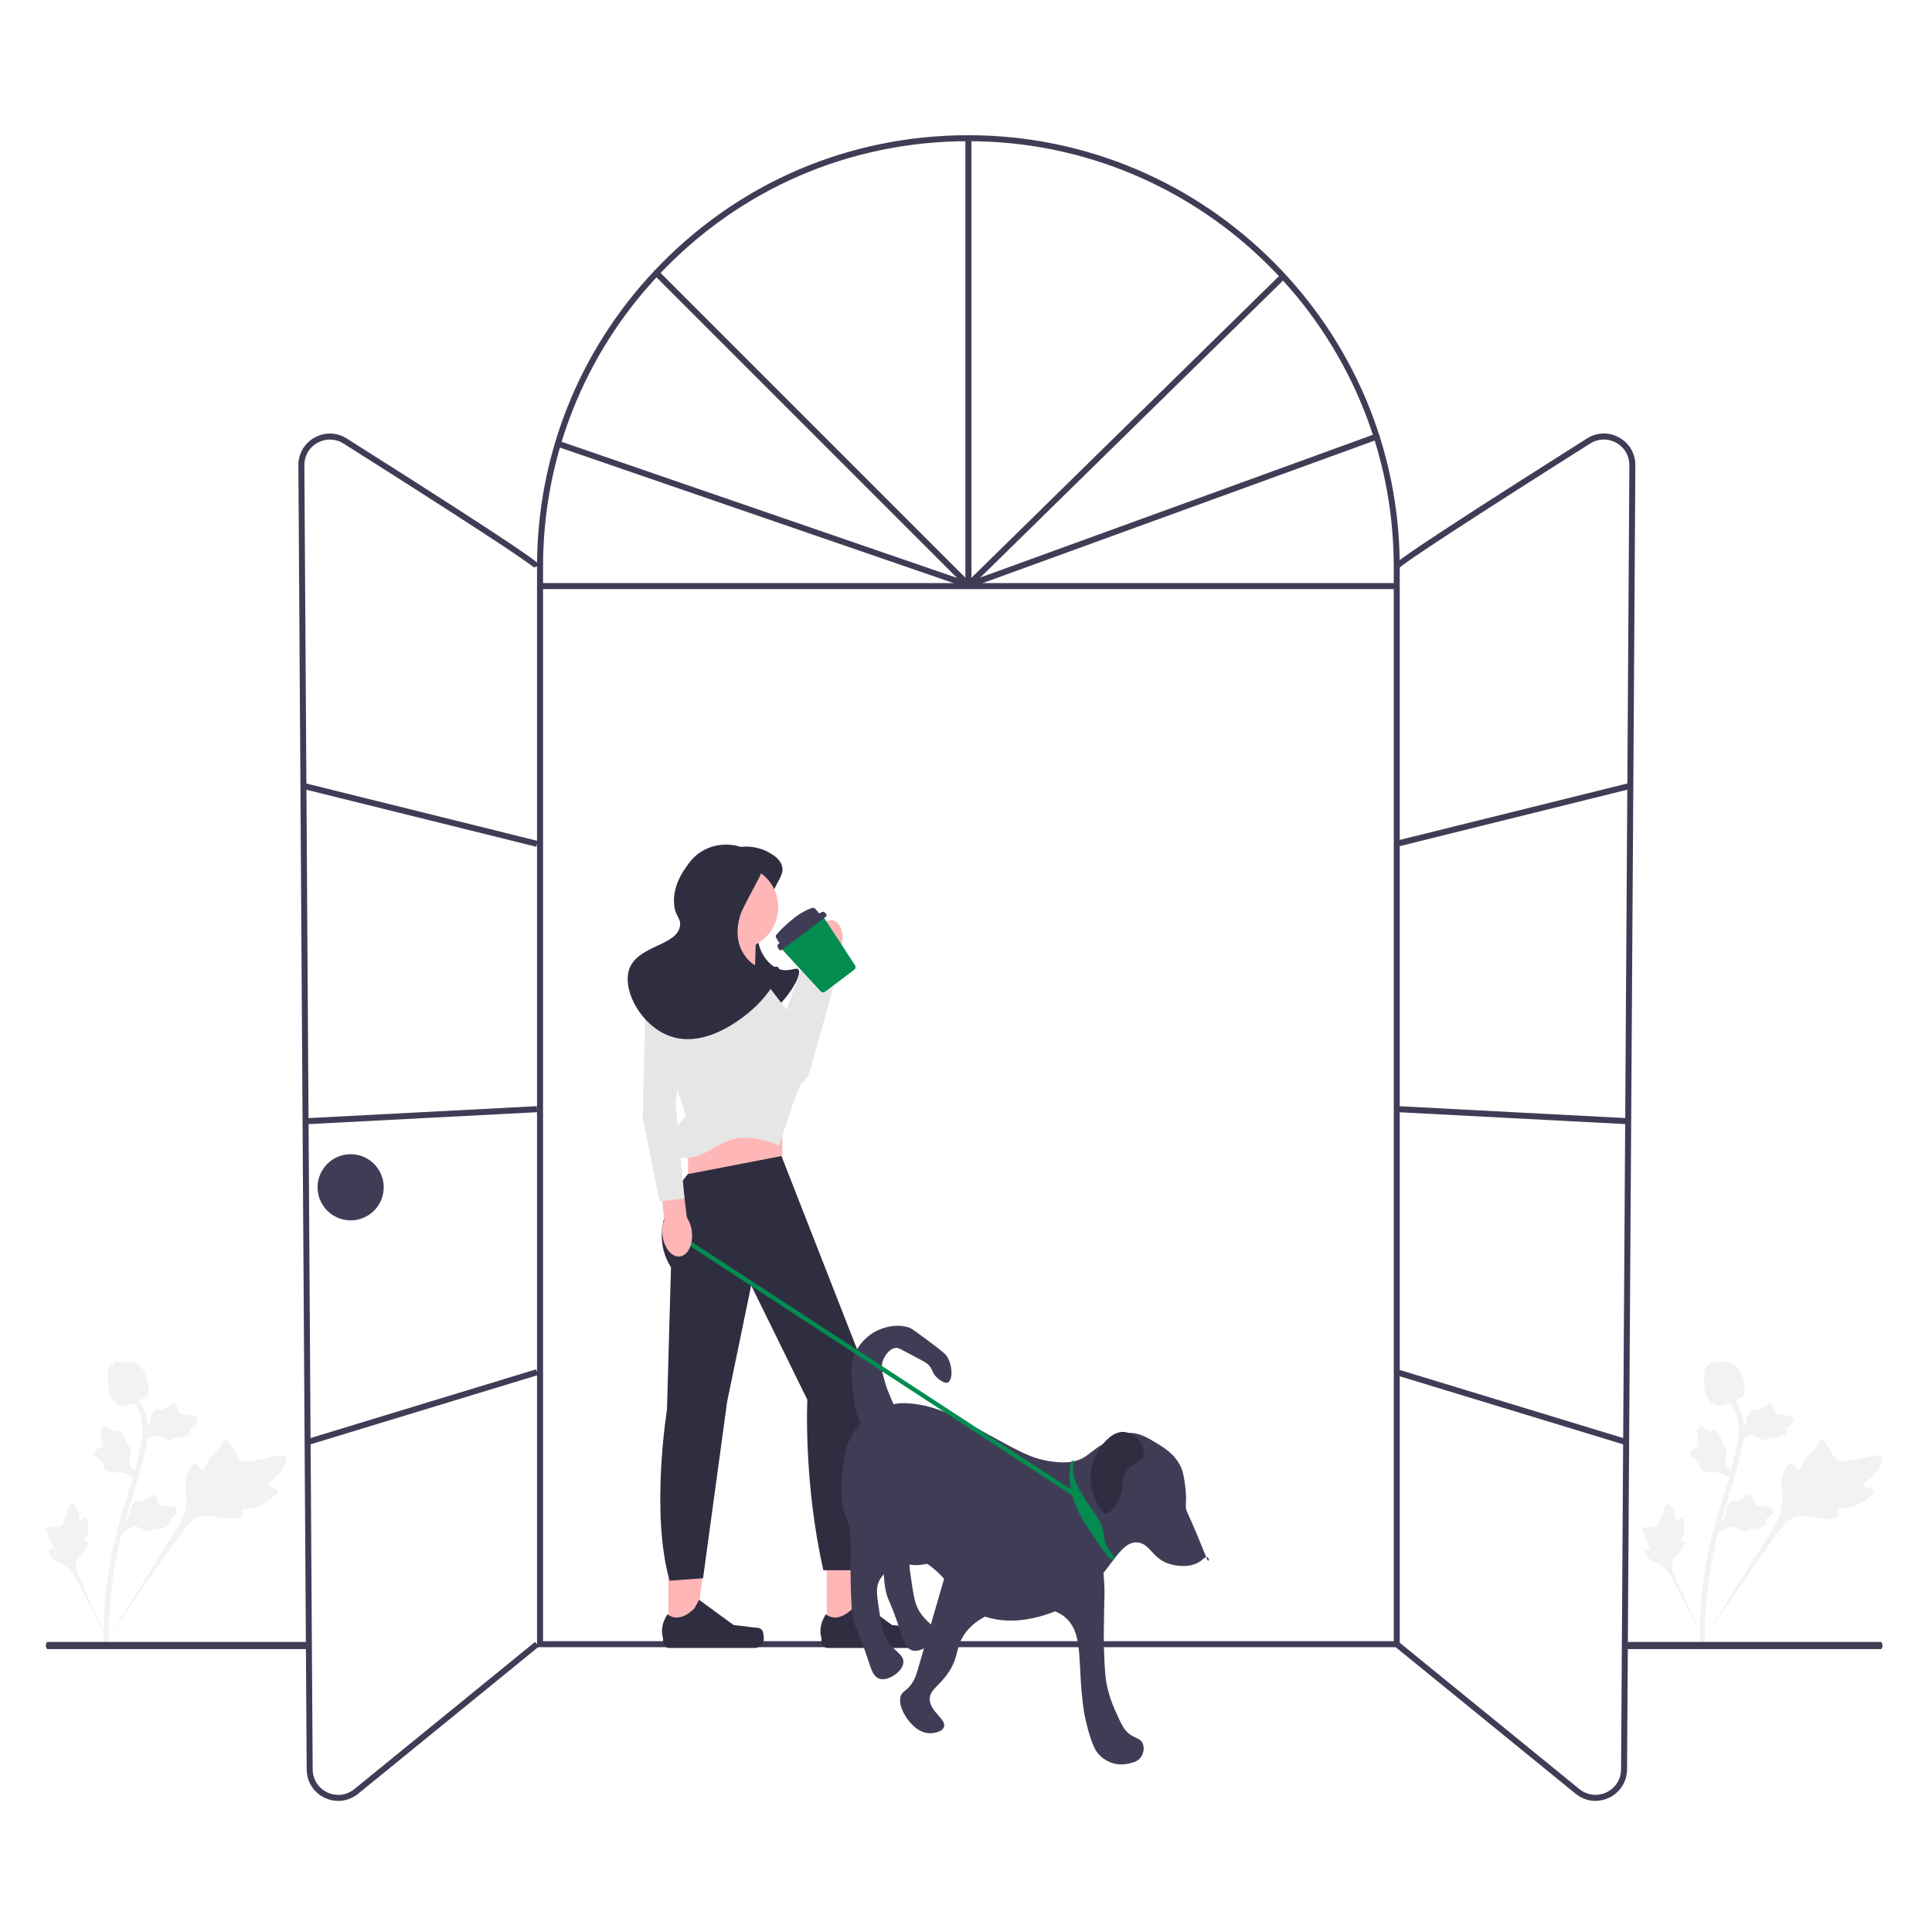 <?xml version="1.0" encoding="UTF-8"?>
<svg id="Layer_1" data-name="Layer 1" xmlns="http://www.w3.org/2000/svg" width="500" height="500" viewBox="0 0 500 500">
  <defs>
    <style>
      .cls-1 {
        fill: #3f3d56;
      }

      .cls-1, .cls-2, .cls-3, .cls-4, .cls-5, .cls-6 {
        stroke-width: 0px;
      }

      .cls-2 {
        fill: #f2f2f2;
      }

      .cls-3 {
        fill: #2f2e41;
      }

      .cls-4 {
        fill: #e6e6e6;
      }

      .cls-5 {
        fill: #028c50;
      }

      .cls-6 {
        fill: #ffb6b6;
      }
    </style>
  </defs>
  <g>
    <path class="cls-2" d="M484.9,385.65c-.28-.84-2.36-.47-2.56-1.23-.2-.75,1.8-1.38,3.34-3.5.28-.38,2.02-2.79,1.35-3.8-1.27-1.92-10.1,2.86-12.22.18-.47-.59-.66-1.6-2.04-3.48-.55-.75-.91-1.11-1.33-1.1-.6.02-.81.77-1.76,2.13-1.41,2.04-1.92,1.78-2.86,3.45-.69,1.24-.77,2.03-1.27,2.08-.71.07-1-1.48-1.86-1.54-.88-.06-1.76,1.46-2.2,2.66-.82,2.24-.31,3.95-.2,5.65.12,1.85-.16,4.56-2.18,8.04l-18.98,30.23c4.08-6.16,15.64-22.97,20.3-29.13,1.35-1.78,2.79-3.57,5.02-3.9,2.14-.32,4.75.74,8.39.67.42,0,1.61-.04,1.9-.67.24-.52-.35-.97-.14-1.46.29-.65,1.58-.37,3.35-.81,1.25-.31,2.09-.81,2.82-1.25.22-.13,3.49-2.11,3.12-3.23h0Z"/>
    <path class="cls-2" d="M435.2,392.71c-.49-.11-.91,1.02-1.34.9-.43-.12-.16-1.28-.75-2.65-.11-.25-.78-1.8-1.47-1.76-1.31.07-1.51,5.78-3.44,6.05-.42.06-.97-.14-2.3,0-.53.05-.81.12-.92.33-.17.3.14.62.54,1.48.59,1.28.32,1.46.87,2.4.41.7.77.97.65,1.22-.17.37-1.01.06-1.29.47-.28.41.21,1.29.67,1.84.86,1.05,1.85,1.29,2.72,1.73.94.47,2.19,1.4,3.32,3.39l9.36,18.04c-1.85-3.78-6.76-14.31-8.44-18.37-.49-1.17-.95-2.4-.47-3.59.46-1.14,1.73-2.12,2.75-3.92.12-.21.44-.8.22-1.12-.19-.27-.58-.11-.75-.35-.24-.33.27-.89.57-1.88.21-.7.21-1.26.2-1.74,0-.15-.03-2.32-.69-2.47h0Z"/>
    <path class="cls-2" d="M444.54,397.11l.29-2.72.18-.17c.84-.79,1.36-1.63,1.55-2.49.03-.14.06-.28.08-.42.1-.56.22-1.25.76-1.97.3-.4,1.1-1.31,1.92-.99.22.08.37.23.47.38.03-.03.05-.05.08-.08.35-.34.6-.47.84-.59.18-.09.37-.19.69-.45.14-.11.25-.21.35-.3.29-.26.66-.56,1.16-.44.53.15.72.66.84.99.22.6.28,1.02.33,1.29.02.1.03.21.05.25.12.29,1.59.37,2.14.4,1.24.07,2.32.13,2.58.98.19.61-.2,1.27-1.18,2.02-.31.23-.61.4-.88.52.16.15.29.37.3.65h0c.02.68-.68,1.2-2.07,1.55-.35.09-.81.2-1.42.18-.29-.01-.54-.06-.75-.1-.03.12-.09.25-.2.37-.31.35-.81.44-1.49.24-.75-.21-1.34-.49-1.86-.74-.46-.22-.85-.4-1.18-.45-.61-.09-1.19.29-1.87.8l-1.72,1.29h0Z"/>
    <path class="cls-2" d="M449.44,381.63l-2.7.4-.21-.13c-.98-.61-1.92-.9-2.8-.87-.14,0-.28.02-.42.03-.57.05-1.27.11-2.1-.23-.47-.19-1.55-.73-1.45-1.6.02-.24.13-.42.25-.56-.03-.02-.06-.04-.1-.06-.42-.26-.61-.46-.79-.66-.14-.15-.28-.31-.61-.56-.14-.11-.27-.19-.38-.26-.32-.21-.71-.49-.72-1.01,0-.55.45-.86.75-1.06.53-.36.91-.53,1.17-.64.09-.04.2-.09.23-.11.26-.19-.04-1.63-.15-2.17-.25-1.22-.47-2.27.29-2.74.54-.33,1.28-.13,2.26.63.3.24.54.49.72.72.11-.2.28-.38.55-.46h0c.65-.19,1.33.35,2.02,1.61.17.31.4.73.53,1.33.06.28.08.53.09.75.13,0,.26.02.41.1.42.21.64.67.61,1.38-.01.78-.14,1.42-.25,1.99-.09.5-.17.92-.14,1.26.07.62.58,1.07,1.25,1.61l1.68,1.33h0,0Z"/>
    <path class="cls-2" d="M449.8,373.51l.29-2.72.18-.17c.84-.79,1.36-1.63,1.55-2.49.03-.14.06-.28.08-.42.1-.56.22-1.25.76-1.97.3-.4,1.1-1.31,1.92-.99.22.08.37.23.47.38.03-.03.05-.05.08-.08.35-.34.6-.47.84-.59.18-.09.37-.19.69-.45.14-.11.25-.21.35-.3.29-.26.66-.56,1.16-.44.53.15.72.66.84.99.22.6.28,1.02.33,1.29.02.1.03.21.05.25.12.29,1.59.37,2.14.4,1.24.07,2.32.13,2.58.98.19.61-.2,1.27-1.18,2.02-.31.23-.61.4-.88.52.16.15.29.37.3.65h0c.02.68-.68,1.2-2.07,1.55-.35.09-.81.2-1.42.18-.29-.01-.54-.06-.75-.1-.03.12-.09.25-.2.37-.31.35-.81.44-1.49.24-.75-.21-1.34-.49-1.86-.74-.46-.22-.85-.4-1.18-.45-.61-.09-1.19.29-1.87.8l-1.72,1.29h0Z"/>
    <path class="cls-2" d="M441.04,425.58l-.48-.47v-.67s0,.67,0,.67l-.66-.07c0-.06,0-.21,0-.44-.03-1.25-.1-5.05.42-10.9.37-4.08.99-8.22,1.84-12.31.85-4.1,1.73-7.15,2.44-9.6.54-1.85,1.08-3.6,1.6-5.31,1.41-4.56,2.74-8.87,3.56-13.78.18-1.1.57-3.38-.22-6.08-.45-1.56-1.23-3.03-2.31-4.37l1.05-.84c1.19,1.48,2.05,3.11,2.56,4.84.87,2.99.45,5.48.25,6.67-.84,5-2.18,9.35-3.6,13.96-.52,1.7-1.06,3.45-1.6,5.29-.7,2.43-1.58,5.45-2.42,9.49-.84,4.04-1.45,8.13-1.82,12.16-.52,5.77-.44,9.52-.42,10.75.01.66.02.8-.2,1.01h0s0,0,0,0Z"/>
    <path class="cls-2" d="M444.36,363.79c-.05-.01-.11-.03-.16-.04-1.1-.31-1.99-1.21-2.63-2.67-.3-.69-.37-1.41-.51-2.86-.02-.22-.12-1.35,0-2.84.08-.98.18-1.37.45-1.67.29-.34.69-.54,1.11-.64.01-.13.05-.26.14-.38.35-.5.92-.29,1.24-.19.16.06.35.13.58.17.35.06.56,0,.87-.09.3-.09.68-.2,1.19-.19,1.02.01,1.78.47,2.03.62,1.31.79,1.77,2.05,2.29,3.5.1.29.45,1.35.53,2.71.06.98-.07,1.38-.22,1.67-.3.59-.76.86-1.91,1.44-1.19.6-1.79.9-2.29,1.06-1.14.36-1.86.58-2.71.4h0s0,0,0,0Z"/>
  </g>
  <g>
    <path class="cls-2" d="M71.83,385.65c-.28-.84-2.36-.47-2.56-1.23-.2-.75,1.8-1.38,3.34-3.5.28-.38,2.02-2.79,1.35-3.8-1.27-1.92-10.1,2.86-12.22.18-.47-.59-.66-1.6-2.04-3.48-.55-.75-.91-1.11-1.33-1.1-.6.02-.81.77-1.76,2.13-1.41,2.04-1.92,1.78-2.86,3.45-.69,1.24-.77,2.03-1.27,2.08-.71.07-1-1.48-1.86-1.54-.88-.06-1.76,1.46-2.2,2.66-.82,2.24-.31,3.95-.2,5.65.12,1.85-.16,4.56-2.18,8.04l-18.98,30.23c4.08-6.16,15.64-22.97,20.3-29.13,1.35-1.78,2.79-3.57,5.02-3.9,2.14-.32,4.75.74,8.39.67.42,0,1.61-.04,1.9-.67.24-.52-.35-.97-.14-1.46.29-.65,1.58-.37,3.35-.81,1.25-.31,2.09-.81,2.82-1.25.22-.13,3.49-2.11,3.12-3.23h0Z"/>
    <path class="cls-2" d="M22.13,392.71c-.49-.11-.91,1.02-1.34.9-.43-.12-.16-1.28-.75-2.65-.11-.25-.78-1.8-1.47-1.76-1.31.07-1.51,5.78-3.44,6.05-.42.06-.97-.14-2.3,0-.53.05-.81.12-.92.33-.17.3.14.62.54,1.48.59,1.28.32,1.46.87,2.4.41.7.77.97.65,1.22-.17.37-1.01.06-1.29.47-.28.41.21,1.29.67,1.84.86,1.05,1.85,1.29,2.72,1.73.94.47,2.19,1.4,3.32,3.39l9.36,18.04c-1.85-3.78-6.76-14.31-8.44-18.37-.49-1.17-.95-2.4-.47-3.59.46-1.14,1.73-2.12,2.75-3.92.12-.21.44-.8.22-1.12-.19-.27-.58-.11-.75-.35-.24-.33.27-.89.57-1.88.21-.7.21-1.26.2-1.74,0-.15-.03-2.32-.69-2.47h0s0,0,0,0Z"/>
    <path class="cls-2" d="M31.47,397.11l.29-2.72.18-.17c.84-.79,1.36-1.63,1.55-2.49.03-.14.06-.28.08-.42.1-.56.22-1.25.76-1.97.3-.4,1.1-1.31,1.92-.99.22.08.37.23.47.38.03-.03.05-.05.08-.08.35-.34.6-.47.84-.59.18-.09.37-.19.69-.45.14-.11.25-.21.35-.3.29-.26.66-.56,1.16-.44.53.15.72.66.84.99.22.6.28,1.02.33,1.29.02.1.03.21.05.25.12.29,1.59.37,2.14.4,1.24.07,2.32.13,2.58.98.19.61-.2,1.27-1.18,2.02-.31.23-.61.4-.88.52.16.15.29.37.3.65h0c.02.68-.68,1.2-2.07,1.55-.35.09-.81.2-1.42.18-.29-.01-.54-.06-.75-.1-.03.12-.09.25-.2.37-.31.35-.81.44-1.49.24-.75-.21-1.34-.49-1.86-.74-.46-.22-.85-.4-1.18-.45-.61-.09-1.19.29-1.87.8l-1.72,1.29h0Z"/>
    <path class="cls-2" d="M36.37,381.63l-2.7.4-.21-.13c-.98-.61-1.92-.9-2.8-.87-.14,0-.28.02-.42.03-.57.05-1.27.11-2.1-.23-.47-.19-1.55-.73-1.45-1.6.02-.24.13-.42.25-.56-.03-.02-.06-.04-.1-.06-.42-.26-.61-.46-.79-.66-.14-.15-.28-.31-.61-.56-.14-.11-.27-.19-.38-.26-.32-.21-.71-.49-.72-1.01,0-.55.45-.86.75-1.06.53-.36.91-.53,1.17-.64.09-.04.2-.09.23-.11.26-.19-.04-1.63-.15-2.17-.25-1.22-.47-2.27.29-2.74.54-.33,1.28-.13,2.26.63.3.24.54.49.72.72.11-.2.28-.38.55-.46h0c.65-.19,1.33.35,2.02,1.61.17.31.4.73.53,1.33.06.28.08.53.09.75.13,0,.26.02.41.1.42.21.64.67.61,1.38-.01.78-.14,1.42-.25,1.99-.09.5-.17.92-.14,1.26.07.62.58,1.07,1.25,1.61l1.68,1.33h0Z"/>
    <path class="cls-2" d="M36.74,373.51l.29-2.72.18-.17c.84-.79,1.36-1.63,1.55-2.49.03-.14.06-.28.08-.42.1-.56.22-1.25.76-1.97.3-.4,1.1-1.31,1.92-.99.22.08.37.23.47.38.03-.03.05-.05.08-.08.35-.34.6-.47.84-.59.18-.09.37-.19.69-.45.14-.11.25-.21.35-.3.29-.26.66-.56,1.16-.44.53.15.72.66.84.99.22.6.28,1.02.33,1.29.02.1.03.21.05.25.12.29,1.59.37,2.14.4,1.24.07,2.32.13,2.58.98.19.61-.2,1.27-1.18,2.02-.31.23-.61.4-.88.52.16.15.29.37.3.65h0c.02.68-.68,1.2-2.07,1.55-.35.09-.81.2-1.42.18-.29-.01-.54-.06-.75-.1-.03.12-.09.25-.2.37-.31.35-.81.44-1.49.24-.75-.21-1.34-.49-1.86-.74-.46-.22-.85-.4-1.18-.45-.61-.09-1.19.29-1.87.8l-1.72,1.29h0Z"/>
    <path class="cls-2" d="M27.97,425.58l-.48-.47v-.67s0,.67,0,.67l-.66-.07c0-.06,0-.21,0-.44-.03-1.25-.1-5.05.42-10.9.37-4.08.99-8.22,1.84-12.31.85-4.1,1.73-7.15,2.44-9.6.54-1.85,1.08-3.6,1.6-5.31,1.41-4.56,2.74-8.87,3.56-13.78.18-1.1.57-3.38-.22-6.08-.45-1.56-1.23-3.03-2.31-4.37l1.05-.84c1.19,1.48,2.05,3.11,2.56,4.84.87,2.99.45,5.48.25,6.67-.84,5-2.18,9.35-3.6,13.96-.52,1.7-1.06,3.45-1.6,5.29-.7,2.43-1.58,5.45-2.42,9.49-.84,4.04-1.45,8.13-1.82,12.16-.52,5.77-.44,9.52-.42,10.75.01.66.02.8-.2,1.01h0s0,0,0,0Z"/>
    <path class="cls-2" d="M31.29,363.79c-.05-.01-.11-.03-.16-.04-1.1-.31-1.99-1.21-2.63-2.67-.3-.69-.37-1.41-.51-2.86-.02-.22-.12-1.35,0-2.84.08-.98.18-1.37.45-1.67.29-.34.69-.54,1.11-.64.01-.13.05-.26.14-.38.35-.5.92-.29,1.24-.19.16.06.35.13.58.17.35.06.56,0,.87-.09.3-.09.68-.2,1.19-.19,1.02.01,1.78.47,2.03.62,1.31.79,1.77,2.05,2.29,3.5.1.29.45,1.35.53,2.71.06.98-.07,1.38-.22,1.67-.3.59-.76.86-1.91,1.44-1.19.6-1.79.9-2.29,1.06-1.14.36-1.86.58-2.71.4h0s0,0,0,0Z"/>
  </g>
  <path class="cls-1" d="M419.76,425.86c0,.51.22.93.5.93h66.43c.28,0,.5-.41.5-.93s-.22-.93-.5-.93h-66.43c-.28,0-.5.41-.5.93Z"/>
  <path class="cls-1" d="M11.86,425.86c0,.51.22.93.5.93h66.68c.28,0,.5-.41.5-.93s-.22-.93-.5-.93H12.36c-.28,0-.5.41-.5.93Z"/>
  <path class="cls-1" d="M362.25,426.29h-223.27V146.62c0-28.55,10.77-55.71,30.32-76.49,21.33-22.66,50.2-35.14,81.31-35.14,61.56,0,111.64,50.08,111.64,111.64v279.68ZM140.54,424.74h220.16V146.62c0-60.7-49.38-110.08-110.08-110.08-30.67,0-59.15,12.31-80.18,34.65-19.28,20.49-29.9,47.28-29.9,75.43v278.12Z"/>
  <path class="cls-1" d="M250.62,152.18c-.2,0-.4-.08-.55-.23l-80.75-80.75c-.3-.3-.3-.8,0-1.1s.8-.3,1.1,0l79.42,79.42V35.76c0-.43.35-.78.78-.78s.78.35.78.78v115.64c0,.31-.19.6-.48.72-.1.04-.2.06-.3.06Z"/>
  <rect class="cls-1" x="234.3" y="110.67" width="114.16" height="1.56" transform="translate(5.32 235.91) rotate(-44.45)"/>
  <rect class="cls-1" x="139.76" y="150.9" width="221.72" height="1.56"/>
  <path class="cls-1" d="M412.91,466.07c-1.83,0-3.65-.63-5.14-1.85l-46.78-38.1.98-1.21,46.78,38.1c1.99,1.62,4.67,1.95,6.99.85,2.32-1.09,3.78-3.37,3.79-5.94l2.15-337.5c.02-2.46-1.26-4.63-3.4-5.83-2.14-1.19-4.66-1.12-6.74.19-29.89,18.9-48.36,30.94-49.41,32.22,0,0,.06-.08.1-.21l-1.51-.38c.14-.55.4-1.58,49.99-32.94,2.56-1.62,5.67-1.71,8.32-.24,2.65,1.47,4.22,4.16,4.2,7.2l-2.15,337.5c-.02,3.17-1.82,5.98-4.68,7.34-1.12.53-2.32.79-3.5.79Z"/>
  <rect class="cls-1" x="390.39" y="333.12" width="1.56" height="62.07" transform="translate(-71.15 632.27) rotate(-73.06)"/>
  <rect class="cls-1" x="390.39" y="258.87" width="1.56" height="59.46" transform="translate(82.49 664.12) rotate(-87)"/>
  <rect class="cls-1" x="360.56" y="210.11" width="62.29" height="1.56" transform="translate(-39.25 100.48) rotate(-13.93)"/>
  <path class="cls-1" d="M87.55,466.07c-1.18,0-2.37-.26-3.5-.79-2.87-1.35-4.66-4.16-4.68-7.34l-2.15-337.5c-.02-3.03,1.55-5.72,4.2-7.2,2.65-1.47,5.76-1.38,8.32.24,49.59,31.36,49.85,32.39,49.99,32.94l-1.51.38c.03.13.09.21.1.21-1.05-1.27-19.52-13.32-49.41-32.22-2.07-1.31-4.59-1.38-6.74-.19-2.15,1.19-3.42,3.37-3.4,5.83l2.15,337.5c.02,2.57,1.47,4.84,3.79,5.94,2.32,1.1,5,.77,6.99-.85l46.78-38.1.98,1.21-46.78,38.1c-1.5,1.22-3.31,1.85-5.14,1.85h0Z"/>
  <rect class="cls-1" x="78.26" y="363.38" width="62.07" height="1.56" transform="translate(-101.36 47.65) rotate(-16.94)"/>
  <rect class="cls-1" x="79.57" y="287.82" width="59.46" height="1.56" transform="translate(-14.92 6.1) rotate(-2.99)"/>
  <rect class="cls-1" x="107.98" y="179.75" width="1.56" height="62.29" transform="translate(-122.12 265.68) rotate(-76.07)"/>
  <circle class="cls-1" cx="90.75" cy="307.27" r="8.56"/>
  <rect class="cls-6" x="178.06" y="285.15" width="24.4" height="31.15"/>
  <path class="cls-3" d="M200.9,229.09c1.24-2.32,1.81-3.33,1.56-4.67-.45-2.35-3.08-3.63-4.15-4.15-3.44-1.68-7.91-1.58-11.42.52-2.11,1.26-3.24,2.85-4.15,4.15-.82,1.16-3.37,4.78-3.11,9.34.19,3.42,1.76,3.64,1.56,5.71-.51,5.2-10.51,5.13-12.98,10.9-2.22,5.21,2.23,13.85,8.82,17.13,10.03,4.99,20.9-4.53,22.84-6.23,4.69-4.1,7.79-9.75,6.75-10.9-.61-.67-2.21.67-4.67,0-2.81-.76-4.3-3.48-4.67-4.15-2.13-3.88-.88-8.12-.52-9.34.34-1.14,1.61-3.53,4.15-8.31h0Z"/>
  <g>
    <polygon class="cls-6" points="213.97 422.23 221.08 422.23 224.47 394.79 213.97 394.79 213.97 422.23"/>
    <path class="cls-3" d="M238.34,422.07h0c.22.37.34,1.58.34,2.01h0c0,1.33-1.08,2.41-2.41,2.41h-22.03c-.91,0-1.65-.74-1.65-1.65v-.92s-1.09-2.76,1.15-6.15c0,0,2.79,2.66,6.96-1.51l1.23-2.23,8.9,6.51,4.93.61c1.08.13,2.04-.02,2.59.91h0,0Z"/>
  </g>
  <g>
    <polygon class="cls-6" points="172.96 422.23 180.08 422.23 183.46 394.79 172.96 394.79 172.96 422.23"/>
    <path class="cls-3" d="M197.34,422.07h0c.22.37.34,1.58.34,2.01h0c0,1.33-1.08,2.41-2.41,2.41h-22.03c-.91,0-1.65-.74-1.65-1.65v-.92s-1.09-2.76,1.15-6.15c0,0,2.79,2.66,6.96-1.51l1.23-2.23,8.9,6.51,4.93.61c1.08.13,2.04-.02,2.59.91h0Z"/>
  </g>
  <polygon class="cls-6" points="195.71 240.51 195.19 256.6 176.51 259.19 186.11 237.35 195.71 240.51"/>
  <circle class="cls-6" cx="190.52" cy="234.8" r="10.9"/>
  <path class="cls-3" d="M178.06,303.84s-11.68,12.72-4.41,24.14l-1.04,36.86s-4.32,26.7.69,44.24l8.65-.63,6.23-45.68,6.23-30.11,14.53,29.59s-1.04,21.28,4.15,44.12h11.42l-1.04-52.95-21.23-54.24-24.19,4.67h0Z"/>
  <path class="cls-4" d="M195.19,250.37l-.78-.28-10.64-3.87s-13.5,10.38-13.5,16.09,7.27,26.47,7.27,26.47c0,0-9.86,10.38-1.04,10.9,8.82.52,10.54-9.43,25.07-3.2l4-11.85s6.23-13.5,3.11-16.61l-13.5-17.65h0Z"/>
  <g>
    <path id="uuid-3e90db07-4bdb-4051-8674-28f7b9d8527d-2089" class="cls-6" d="M210.88,242.92c.64-3.02,2.73-5.14,4.65-4.73,1.92.41,2.96,3.19,2.31,6.22-.24,1.21-.77,2.35-1.54,3.31l-2.89,12.77-5.05-1.16,2.57-12.76c-.31-1.2-.33-2.45-.05-3.65h0Z"/>
    <path class="cls-4" d="M176.85,256.18l23.28,14.67,8.42-23.35,8.72,2.3-7.62,27.24c-1.09,3.9-5.34,5.97-9.09,4.42l-31.96-13.2,8.25-12.07h0Z"/>
  </g>
  <g>
    <path class="cls-5" d="M212.39,256.54l-10.16-11.02c-.16-.18-.25-.42-.23-.66.02-.24.14-.47.34-.61l9.46-7.24c.19-.15.44-.21.67-.17.24.04.45.18.58.38l8.22,12.58c.25.38.16.89-.2,1.17l-7.52,5.68c-.08.06-.16.1-.24.13-.32.11-.68.03-.92-.23h0Z"/>
    <path class="cls-1" d="M201.32,244.45c.11-.12.27-.28.46-.48-.14-.05-.27-.15-.35-.3l-.57-.99c-.15-.26-.12-.58.08-.8,1.17-1.32,5.31-5.74,9.3-6.92.25-.07.52,0,.7.2l.81.88c.1.11.16.24.17.38.29-.14.59-.28.89-.41.19-.08.41-.04.56.1l.38.35c.24.22.22.6-.04.8l-11.38,8.57c-.26.2-.63.11-.78-.18l-.31-.61c-.1-.2-.07-.43.08-.59h0Z"/>
  </g>
  <g>
    <g>
      <path class="cls-1" d="M285.74,373.51c-3.69,2.23-4.06,3.28-6.3,4.2-1.13.47-3.25,1.1-7.35.52-5.64-.8-9.12-3.08-18.89-8.4-6.97-3.79-10.38-5.45-15.22-6.3-3.63-.63-5.73-.4-7.35,0-5.63,1.4-8.71,5.75-9.45,6.82-2.55,3.71-2.87,7.34-3.15,10.5-.35,3.98-.86,9.72,2.1,14.17,3.71,5.57,8.88,3.1,17.84,8.4,9.9,5.85,8.25,11.62,16.27,14.69,10.27,3.93,21.44-2.28,22.04-2.62,10.63-6.1,12.8-17.16,18.37-16.27,3.32.53,3.66,4.66,8.92,5.77.99.21,5.04,1.07,7.87-1.57,1.74-1.62,1.69,2.01.79-.26-1.15-2.92-3.48-8.61-4.99-11.81-.8-1.71.1-2.23-.52-6.82-.31-2.24-.46-3.37-1.05-4.72-1.46-3.35-4.29-5.07-6.3-6.3-2.44-1.49-4.84-2.95-7.87-2.62-1.73.19-3.08,1-5.77,2.62h0Z"/>
      <path class="cls-1" d="M221.72,386.11c-.93.76-1.15,2.31-1.57,5.25-.39,2.72-.15,4.39,0,7.35.23,4.44-.13,4.03,0,9.97.11,4.89.16,7.33.52,9.45.65,3.8,1,2.34,4.2,12.07.65,1.97,1.17,3.65,2.62,4.2,1.83.69,3.93-.85,4.2-1.05.44-.33,2-1.5,2.1-3.15.12-2.09-2.25-2.62-4.2-5.77-1.22-1.97-1.51-3.93-2.1-7.87-.56-3.74-.84-5.62,0-7.35,1.53-3.16,5.02-4.14,5.25-4.2,2.09-.55,2.76.23,5.25,0,2.32-.21,6.15-1.31,6.82-3.15,1.85-5.05-18.64-19.39-23.09-15.74h0Z"/>
      <path class="cls-1" d="M230.11,378.76c-.93.76-1.15,2.31-1.57,5.25-.39,2.72-.15,4.39,0,7.35.23,4.44-.13,4.03,0,9.97.11,4.89.16,7.33.52,9.45.65,3.8,1,2.34,4.2,12.07.65,1.97,1.17,3.65,2.62,4.2,1.83.69,3.93-.85,4.2-1.05.44-.33,2-1.5,2.1-3.15.12-2.09-2.25-2.62-4.2-5.77-1.22-1.97-1.51-3.93-2.1-7.87-.56-3.74-.84-5.62,0-7.35,1.53-3.16,5.02-4.14,5.25-4.2,2.09-.55,2.76.23,5.25,0,2.32-.21,6.15-1.31,6.82-3.15,1.85-5.05-18.64-19.39-23.09-15.74h0Z"/>
      <path class="cls-1" d="M245.86,404.47c-.59.9-1.27,3.22-2.62,7.87-.6,2.07-4.52,15.71-5.77,19.94-.36,1.22-.83,2.74-2.1,4.2-1.07,1.23-1.64,1.19-2.1,2.1-1.19,2.36,1.13,5.69,1.57,6.3.51.7,2.9,3.98,6.3,3.67.35-.03,2.65-.24,3.15-1.57.76-2.05-3.73-3.98-3.67-7.35.03-1.99,1.63-2.81,3.67-5.25,4.39-5.22,2.52-7.93,5.77-12.07,4.87-6.19,13.92-6.3,15.22-6.3,3.35,0,8.02.01,11.02,3.15,4.19,4.37,2.46,12.02,4.2,23.62,0,0,.28,1.88,1.05,4.72,1.27,4.69,2.28,5.9,2.62,6.3.47.53,1.86,2.05,4.2,2.62.32.08,1.82.42,3.67,0,1.23-.28,2.36-.53,3.15-1.57.76-1,1.05-2.5.52-3.67-.63-1.42-1.93-1.19-3.67-2.62-1.23-1.01-1.87-2.43-3.15-5.25-.57-1.25-1.42-3.14-2.1-5.77-.79-3.04-.89-5.39-1.05-9.97-.14-3.86-.07-7.06,0-10.5.08-4,.19-5.3,0-7.87-.2-2.69-.4-5.32-1.05-6.82-3.49-8.09-31.14-9.63-38.83,2.1h0Z"/>
      <path class="cls-1" d="M223.81,368.79c-2.24-1.24-2.56-4.14-3.15-9.45-.43-3.86-.68-6.16.52-8.92,1.63-3.72,4.68-5.46,5.25-5.77.62-.34,4.7-2.5,8.92-1.05.59.2,2.15,1.36,5.25,3.67,3.7,2.76,4.24,3.28,4.72,4.2,1.3,2.45,1.16,5.75,0,6.3-.88.41-2.4-.75-3.15-1.57-.9-.99-.76-1.59-1.57-2.62-.64-.82-1.25-1.1-3.15-2.1-4.7-2.47-4.94-2.79-5.77-2.62-2.08.42-3.07,2.95-3.15,3.15-.64,1.69-.2,3.22.52,5.77.38,1.35.82,2.39,1.57,4.2,1.37,3.27,1.73,3.52,1.57,4.2-.5,2.23-5.43,4.26-8.4,2.62h0Z"/>
    </g>
    <path class="cls-5" d="M277.61,377.97c-.87.14-1.29,5.1,0,9.45.88,2.97,2.66,5.98,2.98,6.51.25.42.49.8,1.22,1.89,3.58,5.34,5.39,8.01,6.3,7.87,1.21-.19-2.11-3.06-2.36-5.8-.47-5.1-2.76-5.73-6.82-13.12-2.2-4-.63-6.91-1.31-6.79h0Z"/>
    <path class="cls-3" d="M295.97,376.4c.44-2.23-2.06-5.33-4.72-5.77-3.89-.64-7.27,4.53-8.4,7.87-1.56,4.6.19,8.55,1.05,10.5,1.08,2.44,1.88,2.6,2.1,2.62,1.59.2,3.47-2.71,4.2-5.25.64-2.23-.08-2.54.52-4.2,1.25-3.42,4.78-3.39,5.25-5.77h0Z"/>
    <polygon class="cls-5" points="278.38 387.59 174.24 319.63 175.78 319.28 279.91 387.24 278.38 387.59"/>
  </g>
  <g>
    <path id="uuid-fc78d82d-5a48-4799-8e6b-2c24442dd034-2090" class="cls-6" d="M179.05,318.78c.37,3.3-1.03,6.16-3.13,6.4-2.1.24-4.1-2.25-4.47-5.55-.17-1.32-.02-2.65.44-3.9l-1.4-14,5.54-.54,1.73,13.88c.72,1.11,1.17,2.38,1.3,3.7h0Z"/>
    <polygon class="cls-4" points="176.37 252.4 167.05 260.91 166.34 289.45 170.69 310.9 177.15 310.19 174.82 285.45 178.71 258.11 176.37 252.4"/>
  </g>
  <path class="cls-3" d="M195.71,228.57c1.24-2.32,1.81-3.33,1.56-4.67-.45-2.35-3.08-3.63-4.15-4.15-3.44-1.68-7.91-1.58-11.42.52-2.11,1.26-3.24,2.85-4.15,4.15-.82,1.16-3.37,4.78-3.11,9.34.19,3.42,1.76,3.64,1.56,5.71-.51,5.2-10.51,5.13-12.98,10.9-2.22,5.21,2.23,13.85,8.82,17.13,10.03,4.99,20.9-4.53,22.84-6.23,4.69-4.1,7.79-9.75,6.75-10.9-.61-.67-2.21.67-4.67,0-2.81-.76-4.3-3.48-4.67-4.15-2.13-3.88-.88-8.12-.52-9.34.34-1.14,1.61-3.53,4.15-8.31h0Z"/>
  <path class="cls-1" d="M250.62,152.18c-.09,0-.17-.01-.25-.04l-105.41-36.29c-.41-.14-.62-.58-.48-.99.14-.41.58-.62.99-.48l105.15,36.2,105.41-38.32c.4-.15.85.06,1,.47.15.4-.06.85-.47,1l-105.66,38.42c-.09.03-.18.05-.27.05h0Z"/>
</svg>